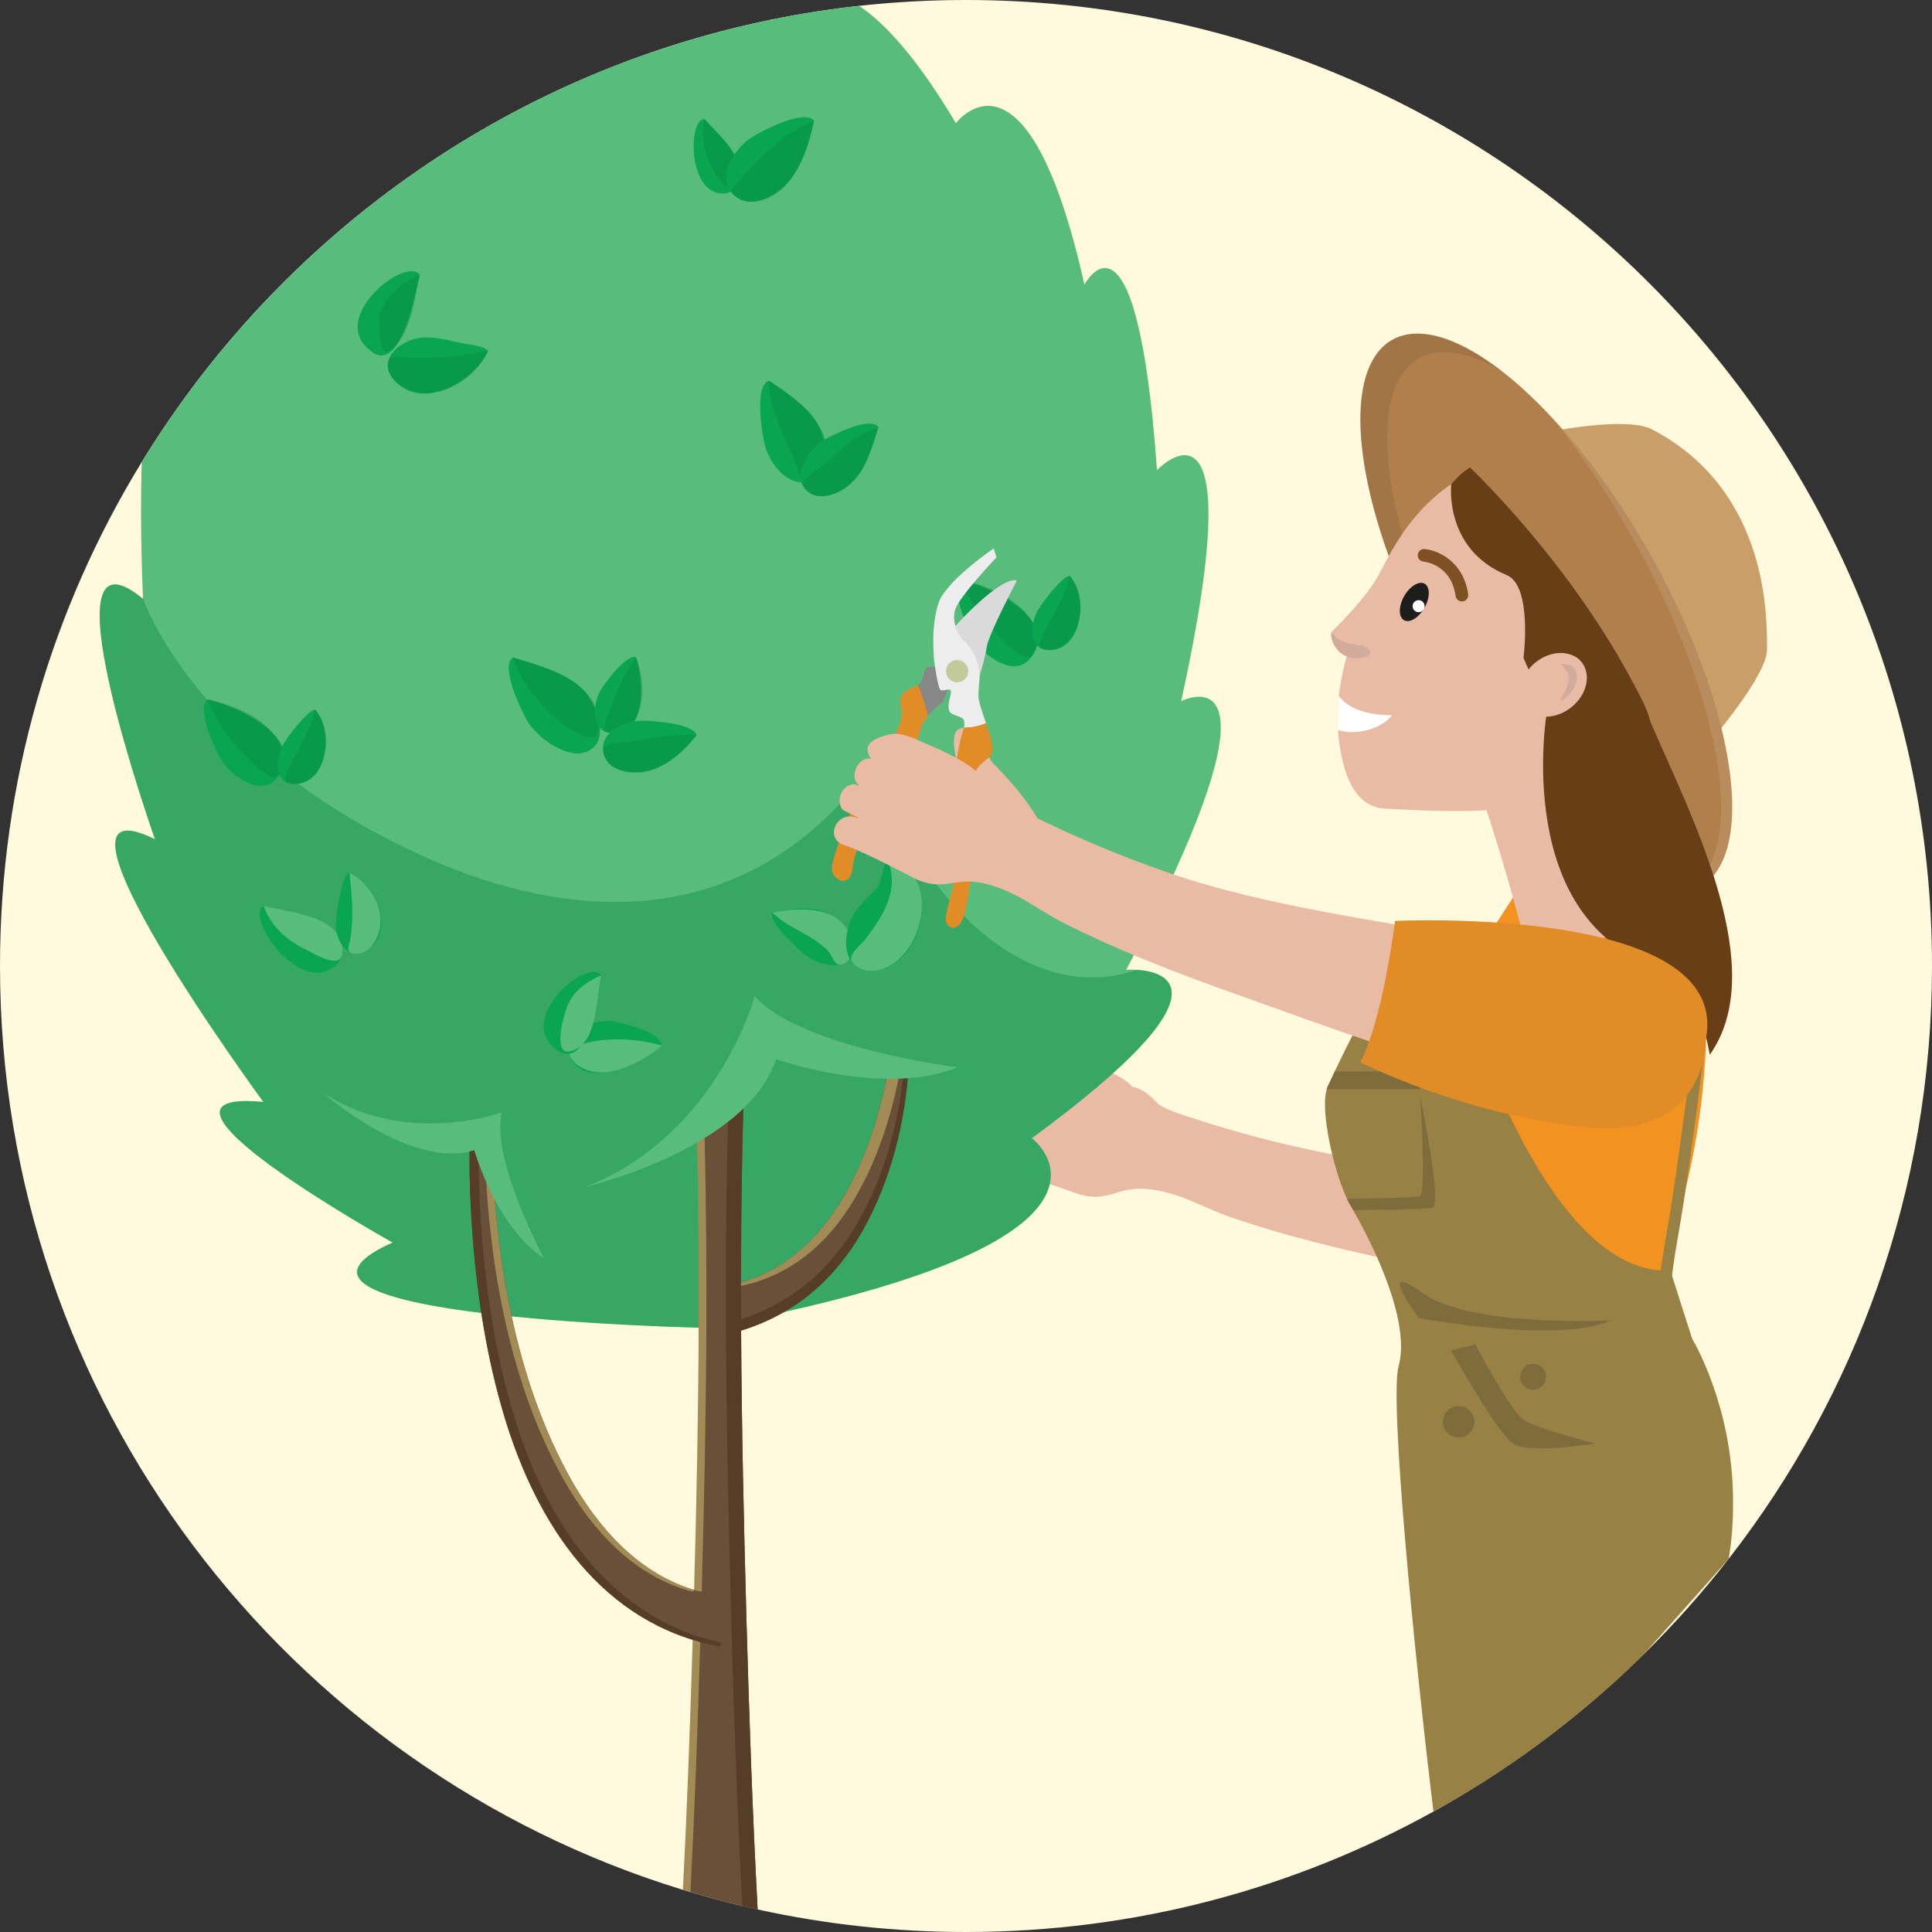<?xml version="1.0" encoding="UTF-8"?>
<svg id="Layer_2" data-name="Layer 2" xmlns="http://www.w3.org/2000/svg" viewBox="0 0 491.81 491.81">
  <rect x="0" y="0" width="491.81" height="491.81" fill="#333333" stroke="none"/>
  <defs>
    <style>
      .cls-1, .cls-2 {
        fill: #fff;
      }

      .cls-3 {
        fill: #e18c26;
      }

      .cls-4 {
        fill: #f29220;
      }

      .cls-5 {
        fill: #683e17;
      }

      .cls-6 {
        fill: #7e5024;
      }

      .cls-7 {
        fill: #0aa551;
      }

      .cls-8 {
        fill: #dbdada;
      }

      .cls-9 {
        fill: #89713c;
      }

      .cls-10 {
        fill: #fffadd;
      }

      .cls-11 {
        fill: #e9baa4;
      }

      .cls-2, .cls-12, .cls-13, .cls-14 {
        isolation: isolate;
      }

      .cls-2, .cls-13 {
        opacity: .1;
      }

      .cls-12 {
        fill: #058744;
        opacity: .4;
      }

      .cls-15 {
        fill: #ededee;
      }

      .cls-16 {
        stroke: #978145;
        stroke-miterlimit: 10;
        stroke-width: 3px;
      }

      .cls-16, .cls-17 {
        fill: none;
      }

      .cls-18 {
        fill: #695038;
      }

      .cls-13, .cls-14, .cls-19 {
        fill: #1d1d1b;
      }

      .cls-20 {
        fill: #c2ca9a;
      }

      .cls-21 {
        fill: #d3ab9c;
      }

      .cls-22 {
        fill: #978145;
      }

      .cls-23 {
        fill: #878787;
      }

      .cls-14 {
        opacity: .2;
      }

      .cls-24 {
        fill: #ca9e68;
      }

      .cls-25 {
        fill: #58bd7c;
      }

      .cls-26 {
        fill: #553d2a;
      }

      .cls-27 {
        fill: #a38b55;
      }

      .cls-28 {
        fill: #b17f4b;
      }
    </style>
  </defs>
  <g id="Layer_1-2" data-name="Layer 1">
    <g>
      <path class="cls-10" d="M491.81,245.9c0,56.91-19.34,109.3-51.79,150.97t-.01,.02c-6.63,8.51-13.78,16.54-21.45,24.09-15.26,15.06-32.48,28.14-51.24,38.81-.8,.46-1.62,.91-2.43,1.36-35.26,19.54-75.82,30.66-118.98,30.66-18.21,0-35.96-1.98-53.04-5.74h-.01c-.65-.14-1.3-.29-1.96-.44-.65-.14-1.29-.29-1.94-.45-4.45-1.05-8.85-2.23-13.2-3.52-.64-.19-1.28-.38-1.92-.58C73.2,450.27,0,356.63,0,245.9c0-47.01,13.19-90.93,36.08-128.28C71.06,60.53,128.68,18.81,196.45,4.98c.08-.02,.16-.04,.24-.05,7.22-1.47,14.56-2.62,22-3.44,8.94-.98,18.02-1.49,27.22-1.49,135.8,0,245.9,110.1,245.9,245.9Z"/>
      <path class="cls-11" d="M346.03,266.65l-.12-.12s.04,.04,.06,.04c.02,.04,.04,.06,.06,.08Z"/>
      <path class="cls-11" d="M346.91,295.15c-3.12-.46-6.22-1-9.3-1.6-11.51-2.3-22.94-5.27-34.07-8.94-3.03-1-6.13-1.87-8.82-3.62-1.53-1.85-4.01-3.95-6.48-4.35-3.19-3.76-11.88-6-16.53-7.32-2.83-.77-5.84-1.94-8.76-.89-2.37,.85-7.53,3.06-3.86,6.79-3.49-.21-5.09,5.56-2.05,7.21-3.62-1.19-5.91,3.95-3.51,6.5,.55,.59,4.36,1.35,4.38,1.76-5.72-1.73-8.17,6.45-2.35,7.32,3.56,.53,14.02,4.2,17.47,5.43,9.07,3.49,10.92-1.82,19.75-.69,8.05,1.02,13.27,4.61,20.91,7.25,13.78,4.7,27.73,8.05,41.94,11.06-4.1-8.17-6.57-16.94-8.73-25.91Z"/>
      <g>
        <path class="cls-25" d="M288.63,243.15c-.63,1.22-1.28,2.45-1.94,3.71,0,0,1.1-.08,2.62,.02h.01c1.03,.06,2.26,.2,3.46,.49,.18,.04,.36,.09,.53,.14,.43,.13,.85,.28,1.26,.45,.14,.05,.27,.11,.4,.18,.15,.07,.3,.14,.45,.22,.88,.48,1.64,1.12,2.15,1.96,.06,.09,.11,.19,.16,.29,.06,.1,.11,.22,.16,.33,.05,.13,.1,.27,.14,.4,.04,.11,.07,.21,.09,.32,.04,.16,.07,.32,.09,.48,.01,.11,.03,.22,.03,.33,.04,.3,.03,.63,0,.97-.01,.09-.02,.19-.03,.28-.01,.1-.03,.2-.04,.29-.03,.2-.07,.4-.12,.61-.02,.1-.04,.2-.07,.3-.02,.08-.04,.16-.07,.24-.2,.68-.49,1.42-.88,2.22-.13,.25-.26,.5-.41,.77-.14,.26-.3,.53-.46,.81-.08,.14-.17,.28-.26,.42-.26,.42-.55,.86-.87,1.32-.21,.3-.43,.61-.67,.92-.59,.79-1.25,1.62-2,2.5-.15,.17-.3,.35-.46,.53-2.09,2.41-4.8,5.14-8.22,8.25-.12,.11-.25,.23-.38,.35h-.01c-.13,.12-.25,.23-.39,.35-3.01,2.68-6.55,5.64-10.69,8.9-.36,.28-.72,.57-1.09,.85-1.11,.87-2.26,1.75-3.45,2.65-.4,.3-.8,.61-1.21,.91-1.22,.92-2.48,1.86-3.79,2.82,0,0,4.82,3.66,4.82,9.38,0,.18-.01,.37-.02,.56,0,.15-.01,.3-.03,.45,0,.13-.03,.26-.05,.39-.02,.15-.04,.29-.06,.44-.03,.16-.06,.32-.1,.48-.06,.27-.13,.54-.22,.82-.04,.14-.09,.28-.14,.42-.03,.11-.07,.22-.12,.33-.06,.17-.13,.34-.21,.52-.08,.2-.17,.41-.29,.62-.06,.14-.14,.29-.22,.44-.09,.18-.19,.36-.3,.54-.06,.12-.14,.24-.22,.36-.05,.09-.11,.18-.17,.27-.09,.15-.2,.31-.31,.47-.13,.19-.27,.37-.41,.56-1.94,2.6-5.05,5.38-9.79,8.28-.28,.18-.57,.35-.86,.52-.16,.1-.32,.19-.5,.29-.32,.19-.64,.37-.97,.55-1.99,1.12-4.24,2.25-6.77,3.39-.34,.16-.69,.31-1.04,.47-.06,.03-.12,.05-.17,.07-.4,.18-.82,.36-1.24,.54-.29,.12-.58,.24-.87,.37-.14,.06-.28,.12-.42,.17-.43,.18-.88,.36-1.32,.54-.49,.2-1,.4-1.52,.6-.84,.32-1.71,.65-2.61,.99-.04,.01-.08,.03-.12,.04-.98,.36-2,.72-3.05,1.09-1.44,.5-2.94,1-4.5,1.51-.34,.11-.69,.22-1.04,.33-3.13,.99-6.5,1.98-10.12,2.98-5.45,1.49-11.46,2.99-18.1,4.46-.01,0-.01,.01-.02,.01h-.01c-1.2,.27-2.42,.53-3.66,.8-1.01,.22-2.04,.43-3.09,.65-1.36,.29-2.76,.57-4.18,.86h-.01c-.63,.13-1.27,.25-1.92,.38-.63,.12-1.27,.25-1.91,.37,0,0-.03,0-.04,0h-.01c-1.62,.32-3.27,.63-4.95,.94-.06,.01-.11,.02-.17,.03,0,0-.35-.01-1.02-.03-.15,0-.33,0-.52,0-.08,0-.16,0-.24-.01-.02,.01-.05,.01-.07,0-.64-.02-1.43-.04-2.36-.07h-.18c-.27-.01-.56-.02-.86-.03-.31,0-.65-.02-.99-.03s-.7-.03-1.06-.04c-.79-.02-1.63-.05-2.53-.09-.33-.01-.67-.03-1.02-.04l-.75-.03c-.64-.03-1.3-.06-1.99-.08-.35-.02-.71-.04-1.07-.05-.37-.02-.75-.03-1.13-.05-.43-.02-.87-.04-1.32-.06-.05-.01-.1-.01-.15-.01-.51-.03-1.03-.05-1.55-.08-.59-.02-1.18-.05-1.79-.09-1.02-.05-2.06-.11-3.12-.17-.93-.05-1.87-.1-2.83-.16-.74-.04-1.49-.09-2.24-.14-1.73-.11-3.49-.22-5.27-.35-.67-.05-1.36-.1-2.04-.15-2.39-.18-4.81-.37-7.24-.59-.35-.03-.69-.06-1.04-.09-1.67-.15-3.35-.31-5.02-.48h-.01c-.64-.06-1.28-.13-1.92-.2-1.12-.12-2.23-.24-3.33-.38-.01,.01-.02,.01-.03,0-.68-.08-1.36-.15-2.02-.24-.13-.01-.25-.03-.38-.05h-.01s-.01,0-.01,0c-1.35-.16-2.68-.33-3.98-.52-.51-.07-1.01-.14-1.51-.21-.32-.05-.64-.09-.96-.14-.46-.07-.92-.14-1.37-.21-.54-.08-1.08-.17-1.6-.26-.71-.12-1.4-.23-2.08-.35-.74-.13-1.47-.26-2.18-.4-.28-.06-.57-.12-.85-.17-.38-.07-.75-.15-1.11-.23-.66-.14-1.31-.28-1.94-.42-.07-.01-.13-.03-.19-.04-.26-.06-.52-.13-.77-.18-.52-.12-1.02-.25-1.5-.37-.39-.11-.76-.21-1.13-.31-.19-.05-.38-.1-.56-.16-.54-.15-1.07-.31-1.57-.47-.19-.06-.37-.12-.54-.18-.49-.16-.97-.33-1.42-.5-.77-.29-1.49-.59-2.13-.9-.26-.13-.51-.25-.74-.38-.12-.06-.24-.12-.35-.19-.11-.06-.22-.12-.33-.19-.54-.32-1.01-.66-1.39-1-.07-.06-.15-.13-.22-.2-.09-.09-.17-.16-.24-.24-.08-.08-.15-.16-.21-.25-.07-.08-.14-.17-.2-.26-.18-.25-.31-.51-.4-.76-.03-.06-.05-.13-.06-.19-.05-.15-.08-.29-.09-.44-.01-.1-.02-.19-.02-.29,0-2.17,2.7-4.66,9.04-7.52,0,0-70.61-39.37-32.89-35.78,0,0-61.28-83.55-27.6-66.87-5.3-15.35-26.97-80.96-3.03-61.19,0,0-.88-17.62-.33-34.83C71.06,60.53,128.68,18.81,196.45,4.98c.01,.12,.01,.23,.02,.35,0,0,.07-.15,.22-.4,7.22-1.47,14.56-2.62,22-3.44,6.61,4.4,14.79,13.33,24.65,29.86,0,0,18.07-24.22,32.71,41.11,0,0,13.33-25.13,18.47,47.23,0,0,24.81-26.22,6.17,58.78,0,0,23.91-12.15-1.94,44.13-2.77,6.03-6.11,12.85-10.12,20.55Z"/>
        <path class="cls-12" d="M262.67,289.73s34.9,26.49-83.03,48.29c0,0-122.42-2.46-79.71-21.73,0,0-70.61-39.36-32.89-35.78,0,0-61.28-83.55-27.6-66.87-5.3-15.35-26.97-80.96-3.03-61.19,0,0,13.68,39.71,72.03,65.82,26.33,11.79,80.19,27.18,116.74-28.18-2.48,20.93,29.25,69.02,64.19,56.77,7.45,.48,24.78,5.09-26.7,42.87Z"/>
        <g>
          <path class="cls-27" d="M190.9,485.63c-.65-.14-1.29-.29-1.94-.45-4.45-1.05-8.85-2.23-13.2-3.52-.64-.19-1.28-.38-1.92-.58,1.09-21.21,1.85-42.44,2.49-63.65v-.02c.02-.43,.03-.86,.04-1.29,0-.09,0-.18,0-.27,.11-3.7,.22-7.4,.32-11.11,.62-22.23,1.07-44.5,1.16-66.77,.06-15.72-.05-31.43-.41-47.13-.05-2.02-.1-4.05-.15-6.08,.71-.1,1.35-.27,1.93-.51h.01c.13-.06,.26-.11,.38-.18,.38-.18,.73-.39,1.05-.64,.1-.07,.2-.14,.29-.23,.02-.01,.03-.02,.05-.03,.28-.25,.53-.51,.76-.79,.04-.04,.07-.08,.11-.13,.13-.16,.24-.33,.35-.51,.02-.02,.04-.05,.05-.08,.12-.18,.22-.37,.31-.56,.02-.03,.04-.07,.06-.11,.09-.18,.17-.38,.23-.57,.04-.07,.06-.14,.08-.21,.07-.2,.14-.42,.19-.63,.93-.47,1.68-1.11,2.26-1.88,.15-.07,.3-.14,.44-.22,.18-.08,.35-.19,.51-.3,.05-.04,.11-.08,.16-.11,.05-.04,.11-.08,.16-.12,.06-.04,.11-.08,.17-.13,.01-.01,.03-.03,.05-.04,.09-.07,.18-.15,.27-.24,.04-.04,.07-.07,.11-.11,.07-.06,.14-.13,.21-.2-.08,2.58-.16,5.16-.22,7.74-.39,14.33-.56,28.67-.57,43.01,0,3.15,.01,6.31,.02,9.47v.22c0,.86,.01,1.73,.01,2.6h0c.13,24.51,.68,49.02,1.36,73.49,.67,24.27,1.52,48.58,2.81,72.87Z"/>
          <path class="cls-18" d="M192.87,486.07h-.01c-.65-.14-1.3-.29-1.96-.44-.65-.14-1.29-.29-1.94-.45-4.45-1.05-8.85-2.23-13.2-3.52,1.09-21.22,1.86-42.47,2.5-63.68h0c.01-.41,.02-.81,.03-1.21,.01-.3,.02-.6,.03-.9,.11-3.57,.21-7.14,.31-10.71,.62-22.38,1.09-44.78,1.18-67.17,.07-16.11-.06-32.21-.44-48.3-.04-1.81-.09-3.63-.14-5.44h.01c.13-.06,.26-.12,.38-.18,.38-.18,.73-.39,1.05-.64,.1-.07,.2-.15,.29-.23,.02-.01,.03-.02,.05-.03,.28-.25,.53-.51,.76-.79,.04-.04,.07-.08,.11-.13,.13-.16,.25-.33,.35-.51,.02-.02,.04-.05,.05-.08,.12-.18,.23-.37,.31-.56,.02-.03,.04-.07,.06-.11,.09-.18,.17-.37,.23-.57,.04-.07,.06-.14,.08-.21,.08-.21,.14-.42,.19-.63,.93-.47,1.68-1.11,2.26-1.88,.15-.07,.3-.14,.44-.22,.18-.08,.35-.19,.51-.3,.05-.04,.11-.08,.16-.11,.05-.04,.11-.08,.16-.12,.06-.04,.11-.08,.17-.13,.11-.09,.22-.19,.32-.28,.04-.04,.07-.07,.11-.11,.46-.46,.84-.97,1.14-1.53,.08-.14,.16-.29,.22-.45,.07-.15,.14-.31,.2-.46,.12-.3,.21-.62,.29-.95v-.02c.27-1.11,.31-2.3,.14-3.49h.37c-.16,4.21-.29,8.43-.41,12.65-.15,5.31-.27,10.63-.36,15.95-.01,.24-.02,.47-.01,.71-.15,9.21-.22,18.42-.23,27.63v.87c0,2.84,.01,5.68,.02,8.52v.43c0,.81,.01,1.61,.01,2.42,.14,24.7,.69,49.39,1.38,74.05,.67,24.42,1.52,48.88,2.83,73.31Z"/>
          <path class="cls-18" d="M231.36,270.46c-.73,14.58-4.49,29.93-11.71,42.69-7.78,13.76-19.13,22.8-34.48,26.52-.64-4.01-1.27-8.01-1.92-12.02,14.1-2.14,24.37-10.82,31.44-22.93,4.33-7.41,7.37-15.55,9.52-23.84,.9-3.49,1.67-7.04,2.19-10.61,.1-.51,4.24,.14,4.96,.19Z"/>
          <path class="cls-18" d="M125.26,290.49c.63,28.89,5.81,60.6,20.06,86.04,7.11,12.69,17.57,24.3,32,28.4,1.1,.31,7.23,.75,7.76,1.52,.3,.44-.37,2.78-.44,3.29-.42,3.14-.84,6.27-1.26,9.41-30.11-5.52-46.76-31.09-55.03-58.72-4.4-14.68-6.79-29.97-8-45.24-.55-6.98-.86-13.99-.82-21,0-1.63-.79-3.77,1.1-3.75,1.53,.03,3.08,.04,4.63,.07Z"/>
          <path class="cls-26" d="M192.86,486.07c-.65-.14-1.3-.29-1.96-.44-.65-.14-1.29-.29-1.94-.45-1.28-24.14-2.13-48.3-2.8-72.42-.7-25.12-1.25-50.28-1.35-75.43v-.05c0-.08,0-.16,0-.24,0-.02,0-.04,0-.06-.02-3.2-.03-6.39-.02-9.59,.01-13.94,.16-27.87,.52-41.8,.06-2.64,.14-5.29,.22-7.93,.11-.05,.22-.11,.33-.18,.18-.08,.35-.19,.51-.3,.05-.03,.11-.07,.16-.11,.05-.04,.11-.08,.16-.12,.06-.04,.11-.08,.17-.13,.01-.01,.03-.03,.05-.04,.09-.08,.18-.16,.27-.24,.04-.04,.07-.07,.11-.11,.46-.46,.84-.97,1.14-1.53,.08-.14,.16-.29,.22-.45,.07-.15,.14-.31,.2-.46,.11-.31,.21-.63,.29-.95v-.02c.26-1.11,.3-2.3,.13-3.49h.37c-.16,4.22-.29,8.44-.41,12.66-.15,5.31-.27,10.62-.35,15.94-.01,.24-.02,.47-.01,.71-.16,9.21-.23,18.42-.24,27.64,0,3.12,0,6.25,.02,9.38v.43c0,.81,.01,1.61,.01,2.42,.13,24.69,.69,49.39,1.37,74.05,.68,24.42,1.53,48.88,2.84,73.31Z"/>
          <path class="cls-26" d="M130.67,359.87c-4.4-14.69-6.79-29.97-8-45.24-.55-6.98-.86-13.99-.84-21,0-1.11-.36-2.44-.01-3.18-.4,0-.81-.01-1.2-.01-1.89-.01-1.08,2.12-1.1,3.75-.03,7.01,.29,14.02,.82,21,1.2,15.27,3.6,30.55,8,45.24,8.28,27.63,24.92,53.21,55.03,58.72,.04-.33,.1-.67,.14-1-28.73-6.34-44.76-31.34-52.84-58.29Z"/>
          <path class="cls-27" d="M176.56,404.7c-14.03-4.29-24.26-15.68-31.26-28.16-14.25-25.45-19.43-57.16-20.06-86.04-1.55-.03-3.09-.03-4.64-.05-.08,0-.15,0-.22,.03,1,.01,1.99,.01,2.98,.03,.63,28.89,5.81,60.6,20.06,86.04,7.11,12.71,17.58,24.3,32,28.4,.22,.05,.62,.12,1.14,.21v-.44h0Z"/>
          <path class="cls-26" d="M231.36,270.46c-.73,14.58-4.49,29.93-11.69,42.69-7.78,13.76-19.14,22.78-34.48,26.52-.15-.89-.29-1.79-.42-2.68,15.06-3.82,26.23-12.79,33.91-26.38,6.82-12.06,10.56-26.44,11.56-40.28,.52,.07,.93,.12,1.12,.14Z"/>
          <path class="cls-27" d="M226.43,270.27c-.52,3.57-1.29,7.12-2.19,10.61-2.16,8.28-5.19,16.43-9.52,23.84-6.15,10.53-14.72,18.46-26.1,21.76v.86c12.91-2.7,22.43-11.06,29.11-22.51,4.33-7.41,7.37-15.54,9.53-23.84,.9-3.49,1.67-7.02,2.19-10.61,.01-.07,.08-.11,.23-.14-1.45-.15-3.22-.3-3.26,.03Z"/>
        </g>
        <path class="cls-25" d="M149.17,302.08s40.84-9.53,48.39-32.45c0,0,27.53,9.69,46.26,2.07,0,0-40.09-4.97-51.69-18.1,0,0-9.53,35.39-42.97,48.48Z"/>
        <path class="cls-25" d="M82.28,278.22s22.17,19.61,38.45,14.58c0,0,5.67,19.8,17.72,27.47,0,0-13.53-25.1-10.71-37.13,0,0-24.25,8.98-45.46-4.92Z"/>
        <g>
          <path class="cls-7" d="M67.12,230.54c4.08,1.33,8.45,1.64,12.47,3.04,4.26,1.48,10.91,7.46,6,12.05-8.89,8.28-23.51-12.02-18.47-15.09Z"/>
          <path class="cls-17" d="M67.1,230.56c6.23,1.85,19.13,2.14,20.09,10.73,.7,6.37-6.61,1.79-9.54,.33-4.83-2.41-8.75-5.86-10.54-11.06Z"/>
          <path class="cls-25" d="M67.1,230.56c6.23,1.85,19.13,2.14,20.09,10.73,.7,6.37-6.61,1.79-9.54,.33-4.83-2.41-8.75-5.86-10.54-11.06Z"/>
        </g>
        <g>
          <path class="cls-7" d="M88.99,222.09c6.01,3.44,12.19,14.72,4.37,19.88-4.55,3.01-7.85-2.44-7.9-6.41-.03-2.15,1.37-12.57,3.53-13.47Z"/>
          <path class="cls-17" d="M88.96,222.1c6.2,3.38,10.68,12.02,5.89,18.43-1.04,1.4-2.71,2.46-4.53,2.26-2.68-.3-1.4-2.03-1.1-4.03,.88-5.67,.34-11.04-.26-16.66Z"/>
          <path class="cls-25" d="M88.96,222.1c6.2,3.38,10.68,12.02,5.89,18.43-1.04,1.4-2.71,2.46-4.53,2.26-2.68-.3-1.4-2.03-1.1-4.03,.88-5.67,.34-11.04-.26-16.66Z"/>
        </g>
        <g>
          <path class="cls-7" d="M168.53,266.2c-4.98,3.9-20.95,12.4-23.86,1.49-1.55-5.81,6.61-8.02,10.69-7.74,2.41,.18,13.09,2.79,13.17,6.24Z"/>
          <path class="cls-17" d="M168.53,266.18c-5.15,4.22-14.2,9.31-20.83,5.39-1.51-.89-2.92-2.53-3.14-4.33,2.34-1.22,4.94-1.92,7.53-2.3,5.45-.81,11.16-.29,16.43,1.23Z"/>
          <path class="cls-25" d="M168.53,266.18c-5.15,4.22-14.2,9.31-20.83,5.39-1.51-.89-2.92-2.53-3.14-4.33,2.34-1.22,4.94-1.92,7.53-2.3,5.45-.81,11.16-.29,16.43,1.23Z"/>
        </g>
        <g>
          <path class="cls-7" d="M153.08,248.34c-1.12,3.97-3.03,26.01-12.09,18.32-9.24-7.83,8.82-23.19,12.09-18.32Z"/>
          <path class="cls-17" d="M153.07,248.31c-1.41,5.55-.75,17.7-7.95,19.32-4.3,.97-1.83-8.46-.99-10.68,1.22-4.15,5.08-7.15,8.94-8.64Z"/>
          <path class="cls-25" d="M153.07,248.31c-1.41,5.55-.75,17.7-7.95,19.32-4.3,.97-1.83-8.46-.99-10.68,1.22-4.15,5.08-7.15,8.94-8.64Z"/>
        </g>
        <g>
          <path class="cls-7" d="M196.69,232.3c4.2-.79,8.64-1.71,12.82-.29,4.04,1.38,9.67,6.98,6.96,11.73-2.05,3.57-8.54,1.62-11.15-.4-1.49-1.16-10.13-8.79-8.63-11.05Z"/>
          <path class="cls-17" d="M196.68,232.33c7.39-1.57,18.58-1.82,20.28,7.93,.41,1.97-.37,4.34-2.33,5.15-2.29,.93-2.52-1.97-3.92-3.42-3.98-4.16-9.97-5.63-14.03-9.65Z"/>
          <path class="cls-25" d="M196.68,232.33c7.39-1.57,18.58-1.82,20.28,7.93,.41,1.97-.37,4.34-2.33,5.15-2.29,.93-2.52-1.97-3.92-3.42-3.98-4.16-9.97-5.63-14.03-9.65Z"/>
        </g>
        <g>
          <path class="cls-7" d="M225.96,218.88c14.1,3.2,9.69,27-3.51,28.27-8.27,.73-8.2-9.21-5.2-14.29,1.56-2.64,3.82-4.44,5.85-6.68,1.55-1.74,1.47-6.16,2.86-7.3Z"/>
          <path class="cls-17" d="M225.94,218.91c13.73,2.62,9.71,24.07-1.31,27.78-2.46,.84-5.29,.66-7.27-1.19-2.25-2.11,1.51-4.57,2.98-6.49,4.52-5.87,8.74-12.58,5.6-20.1Z"/>
          <path class="cls-25" d="M225.94,218.91c13.73,2.62,9.71,24.07-1.31,27.78-2.46,.84-5.29,.66-7.27-1.19-2.25-2.11,1.51-4.57,2.98-6.49,4.52-5.87,8.74-12.58,5.6-20.1Z"/>
        </g>
        <g>
          <path class="cls-7" d="M106.89,70c-.89,3.18-4.74,26.29-12.77,19.11-10.62-8.35,9.27-24.08,12.77-19.11Z"/>
          <path class="cls-17" d="M106.87,69.97c-1.64,6.53-1.83,15.18-7.94,19.48-2.55,1.81-2.72-8.24-2.29-9.46,1.6-4.55,5.71-8.38,10.23-10.02Z"/>
          <path class="cls-12" d="M106.87,69.97c-1.64,6.53-1.83,15.18-7.94,19.48-2.55,1.81-2.72-8.24-2.29-9.46,1.6-4.55,5.71-8.38,10.23-10.02Z"/>
        </g>
        <g>
          <path class="cls-7" d="M124.27,89.36c-3.75,7.79-16.81,15.62-24.04,7.27-4.56-5.29,2.11-10.3,7.19-10.69,3.04-.23,6.08,.49,9.01,1.19,1.49,.37,7.13,.88,7.85,2.23Z"/>
          <path class="cls-17" d="M124.26,89.33c-3.48,7.95-14.32,13.88-22.4,8.71-1.83-1.18-3.26-3.16-3.11-5.42,.21-3,3.67-1.55,5.94-1.51,6.59,.12,13.1-.45,19.57-1.78Z"/>
          <path class="cls-12" d="M124.26,89.33c-3.48,7.95-14.32,13.88-22.4,8.71-1.83-1.18-3.26-3.16-3.11-5.42,.21-3,3.67-1.55,5.94-1.51,6.59,.12,13.1-.45,19.57-1.78Z"/>
        </g>
        <g>
          <path class="cls-7" d="M130.57,167.36c5.9,1.82,12.97,3.55,17.58,7.91,3.01,2.86,6.86,11.46,2.88,15.03-4.93,4.42-13.49-1.97-16.29-5.96-1.52-2.18-7.72-14.79-4.16-16.99Z"/>
          <path class="cls-17" d="M130.56,167.39c4.56,1.26,9.26,2.79,13.46,5.04,2.57,1.37,4.92,3.19,6.6,5.6,1.41,2.01,.92,3.77,1.47,5.98,1.93,8.04-8.52,.84-11.12-1.55-4.48-4.07-8.45-9.31-10.41-15.07Z"/>
          <path class="cls-12" d="M130.56,167.39c4.56,1.26,9.26,2.79,13.46,5.04,2.57,1.37,4.92,3.19,6.6,5.6,1.41,2.01,.92,3.77,1.47,5.98,1.93,8.04-8.52,.84-11.12-1.55-4.48-4.07-8.45-9.31-10.41-15.07Z"/>
        </g>
        <g>
          <path class="cls-7" d="M161.89,167.29c1.83,5,3.12,20.92-6.65,19.29-5.13-.86-4.23-7.56-2.37-10.82,1.12-1.93,6.5-9.24,9.02-8.48Z"/>
          <path class="cls-17" d="M161.87,167.29c2.23,5.6,2.94,14.38-2.77,18.32-1.51,1.04-3.46,1.41-5.16,.56-.84-.42,.66-3.72,.93-4.48,1.77-4.97,3.96-10.09,7-14.4Z"/>
          <path class="cls-12" d="M161.87,167.29c2.23,5.6,2.94,14.38-2.77,18.32-1.51,1.04-3.46,1.41-5.16,.56-.84-.42,.66-3.72,.93-4.48,1.77-4.97,3.96-10.09,7-14.4Z"/>
        </g>
        <g>
          <path class="cls-7" d="M177.33,187.12c-2.83,3.67-6.53,7.09-10.94,8.72-4.07,1.33-11.5,1.3-12.75-4.05-1.26-5.42,5.37-8.23,9.65-8.32,2.52-.05,13.23,.66,14.03,3.66Z"/>
          <path class="cls-17" d="M177.32,187.09c-4.31,5.87-12.93,12.36-20.55,8.43-1.51-.78-2.74-2.05-3.14-3.74-.64-2.77,2.94-2.42,5-2.74,6.15-1.01,12.46-2.25,18.69-1.96Z"/>
          <path class="cls-12" d="M177.32,187.09c-4.31,5.87-12.93,12.36-20.55,8.43-1.51-.78-2.74-2.05-3.14-3.74-.64-2.77,2.94-2.42,5-2.74,6.15-1.01,12.46-2.25,18.69-1.96Z"/>
        </g>
        <g>
          <path class="cls-7" d="M195.76,96.9c4.11,2.85,8.79,5.76,11.71,9.93,2.78,3.96,5.05,13.66-1.42,15.65-5.49,1.68-9.9-4.29-11.24-8.76-.7-2.31-3-15.7,.96-16.81Z"/>
          <path class="cls-17" d="M195.73,96.9c6.76,4.4,18.42,12.79,13.66,22.5-.97,2.01-2.93,3.49-5.24,3.31-.82-2.71-1.92-5.33-3.04-7.91-2.48-5.76-5.19-11.5-5.38-17.9Z"/>
          <path class="cls-12" d="M195.73,96.9c6.76,4.4,18.42,12.79,13.66,22.5-.97,2.01-2.93,3.49-5.24,3.31-.82-2.71-1.92-5.33-3.04-7.91-2.48-5.76-5.19-11.5-5.38-17.9Z"/>
        </g>
        <g>
          <path class="cls-7" d="M223.62,108.73c-1.49,4.52-2.74,9.76-6.04,13.35-2.6,2.86-8.34,6.05-11.97,3.03-4.59-3.79,.19-10.53,3.72-12.88,1.64-1.08,12.38-6.56,14.28-3.49Z"/>
          <path class="cls-17" d="M223.61,108.72c-2.14,7.13-5.33,17.25-14.38,17.57-2.16-.01-4.22-1.03-4.97-3.15-.3-.84,4.44-4.04,5.27-4.79,4.3-3.77,8.54-7.8,14.08-9.63Z"/>
          <path class="cls-12" d="M223.61,108.72c-2.14,7.13-5.33,17.25-14.38,17.57-2.16-.01-4.22-1.03-4.97-3.15-.3-.84,4.44-4.04,5.27-4.79,4.3-3.77,8.54-7.8,14.08-9.63Z"/>
        </g>
        <g>
          <path class="cls-7" d="M244.46,147.6c7.02,1.42,25.78,9.83,17.9,19.88-4,5.11-11.32-.21-13.94-3.93-1.6-2.31-6.76-13.43-3.96-15.95Z"/>
          <path class="cls-17" d="M244.45,147.62c7.48,1.27,20,6.65,19.35,16.02-.51,7.27-5.93,1.97-8.91-.89-4.42-4.24-7.89-9.57-10.43-15.13Z"/>
          <path class="cls-12" d="M244.45,147.62c7.48,1.27,20,6.65,19.35,16.02-.51,7.27-5.93,1.97-8.91-.89-4.42-4.24-7.89-9.57-10.43-15.13Z"/>
        </g>
        <g>
          <path class="cls-7" d="M52.72,178.03c7.02,1.42,25.78,9.83,17.9,19.88-4,5.11-11.32-.21-13.94-3.93-1.62-2.31-6.78-13.42-3.96-15.95Z"/>
          <path class="cls-17" d="M52.69,178.05c7.48,1.27,20,6.65,19.35,16.02-.51,7.27-5.94,1.97-8.91-.89-4.42-4.24-7.89-9.58-10.43-15.13Z"/>
          <path class="cls-12" d="M52.69,178.05c7.48,1.27,20,6.65,19.35,16.02-.51,7.27-5.94,1.97-8.91-.89-4.42-4.24-7.89-9.58-10.43-15.13Z"/>
        </g>
        <g>
          <path class="cls-7" d="M272.28,146.56c4.5,5,3.61,18.39-4.79,18.92-5.81,.37-5.34-6.5-3.38-9.98,1.03-1.82,6.09-8.68,8.17-8.94Z"/>
          <path class="cls-17" d="M272.27,146.56c4.53,4.76,3.57,14.91-2.37,18.2-1.56,.86-3.46,1.01-5.05,.15-.89-.49,1.3-4.45,1.66-5.2,2.07-4.29,4.82-8.42,5.76-13.14Z"/>
          <path class="cls-12" d="M272.27,146.56c4.53,4.76,3.57,14.91-2.37,18.2-1.56,.86-3.46,1.01-5.05,.15-.89-.49,1.3-4.45,1.66-5.2,2.07-4.29,4.82-8.42,5.76-13.14Z"/>
        </g>
        <g>
          <path class="cls-7" d="M80.21,180.64c4.5,5,3.61,18.39-4.79,18.92-5.81,.37-5.34-6.5-3.38-9.98,1.01-1.81,6.08-8.67,8.17-8.94Z"/>
          <path class="cls-17" d="M80.19,180.66c4.53,4.76,3.57,14.91-2.37,18.2-1.55,.86-3.46,1.01-5.07,.15-.89-.49,1.3-4.45,1.66-5.2,2.08-4.29,4.83-8.43,5.78-13.14Z"/>
          <path class="cls-12" d="M80.19,180.66c4.53,4.76,3.57,14.91-2.37,18.2-1.55,.86-3.46,1.01-5.07,.15-.89-.49,1.3-4.45,1.66-5.2,2.08-4.29,4.83-8.43,5.78-13.14Z"/>
        </g>
        <g>
          <path class="cls-7" d="M179.4,30.31c2.46,3.04,5.96,5.67,7.65,9.26,1.23,2.68,1.67,9.37-2.64,9.69-9.5,.58-9.3-19.28-5.01-18.95Z"/>
          <path class="cls-17" d="M179.37,30.32c3.93,4.59,9.84,8.86,8.19,15.6-1.29,4.85-5.24-1.11-6.39-3.35-1.85-3.61-2.89-8.26-1.79-12.24Z"/>
          <path class="cls-12" d="M179.37,30.32c3.93,4.59,9.84,8.86,8.19,15.6-1.29,4.85-5.24-1.11-6.39-3.35-1.85-3.61-2.89-8.26-1.79-12.24Z"/>
        </g>
        <g>
          <path class="cls-7" d="M207.22,30.74c-1.18,5.38-2.94,11.46-6.64,15.69-3.22,3.67-10.2,7.45-14.23,2.7-3.82-4.52,.49-10.82,4.24-13.64,2.23-1.7,14.1-7.97,16.62-4.75Z"/>
          <path class="cls-17" d="M207.19,30.72c-1.41,7.85-5.87,20.15-15.55,20.61-2.14,.1-4.44-.78-5.63-2.64,1.82-2.55,3.94-4.9,6.15-7.12,4.35-4.4,9.32-8.37,15.03-10.84Z"/>
          <path class="cls-12" d="M207.19,30.72c-1.41,7.85-5.87,20.15-15.55,20.61-2.14,.1-4.44-.78-5.63-2.64,1.82-2.55,3.94-4.9,6.15-7.12,4.35-4.4,9.32-8.37,15.03-10.84Z"/>
        </g>
      </g>
      <g>
        <path class="cls-9" d="M418.56,420.98c-15.26,15.06-32.48,28.14-51.24,38.81-1.6-9.43-3.28-19.67-4.88-29.96,10.04-1.34,20.28-1.7,30.35-2.69,9.02-.89,17.29-3.71,25.77-6.16Z"/>
        <path class="cls-4" d="M386.61,226.19s-40.34,62.55-42.65,67.25,7.25,25.22,11.33,28.39c4.1,3.17,6.13,43.3,2.55,52.17-3.58,8.87,79.47,13.14,79.47,13.14,0,0-15.28-61.18-11.65-72.34,12.57-38.67,11.56-87.18-3.29-93.59-14.87-6.41-35.74,4.99-35.74,4.99h0Z"/>
        <path class="cls-22" d="M440.01,396.89s.01-.01,.01-.02c.77-4.07,1.19-9.06,1.14-15.4-.18-23.92-10.4-40.66-10.4-40.66l-5.54-17.34h0s-.01-.02-.01-.02v-.04c-.31,.02-.62,.03-.92,.02-17.31,.21-31.29-21.15-40.17-39.77-5.61-11.75-9.18-22.42-10.3-25.9h0c-.24-.77-.37-1.19-.37-1.19l-4.93-2.22h-.01l-13.48-6.08c-.76,.32-1.63,1.08-2.57,2.17-2.51,2.89-5.51,8.08-8.17,13.16-1.72,3.31-3.31,6.57-4.52,9.13-.77,1.62-1.39,2.95-1.8,3.84-.09,.2-.18,.41-.23,.66-1.03,3.31-.2,10.12,1.39,16.61,1.03,4.28,2.4,8.42,3.77,11.33,.3,.66,.62,1.27,.93,1.79,.19,.32,.39,.69,.62,1.08,1.54,2.7,3.85,6.98,6.05,11.91,4,9.01,7.64,20.17,5.53,27.77-2.35,8.55,3.84,71.81,8.86,113.43,.81-.45,1.63-.9,2.43-1.36,18.76-10.67,35.98-23.75,51.24-38.81l21.45-24.09Z"/>
        <path class="cls-16" d="M434.6,248.27s-4.84,43.31-8.98,66.54c-4.11,23.21,0,16.92,0,16.92"/>
        <path class="cls-14" d="M410.03,336.11s-35.62,1.92-47.96-7c-12.34-8.92-.87,6.41-.87,6.41,0,0,35.69,6.73,48.83,.59Z"/>
        <path class="cls-14" d="M369.35,343.75s11.63,20.89,15.82,23.7c4.19,2.81,20.94,0,20.94,0,0,0-15.12-3.78-18.38-6.07-3.26-2.3-12.2-19.16-12.2-19.16l-6.18,1.53Z"/>
        <circle class="cls-14" cx="371.31" cy="361.93" r="4.01"/>
        <circle class="cls-14" cx="390.28" cy="350.47" r="3.31"/>
        <path class="cls-14" d="M361.51,272.73v4.51h-23.78c.05-.25,.14-.46,.23-.66,.41-.89,1.03-2.23,1.8-3.85h21.75Z"/>
        <path class="cls-14" d="M364.74,307.37c-1.03,.37-8.8,.62-17.6,.66-.89,.02-1.78,.02-2.69,.02-.23-.39-.43-.77-.62-1.09-.3-.52-.62-1.12-.93-1.78,1.03-.02,2.07-.02,3.08-.04,7.94-.11,14.87-.37,15.53-.71,1.6-.85,0-25.56,0-25.56,0,0,5.65,27.61,3.22,28.5Z"/>
        <g>
          <path class="cls-11" d="M252.82,194.31s13.89,13.59,13.59,21c0,0,2.94,2.69-4.4,4.29-9.21,2.01-17.06-12.77-16.15-14.85,.91-2.1-6.04-17.88-1.44-19.29,9.12-2.81,4.95,5.29,8.41,8.85Z"/>
          <g>
            <path class="cls-8" d="M258.86,147.77s-7.28,13.86-7.68,16.92c-.23,1.82-1.19,5.52-2.17,8.39-.05-.39-.14-.78-.23-1.18-.61-2.33-2.72-5.52-4.54-6.68-1.03-.66-2.24-1.94-3.03-3.54,2.4-3.12,13.68-15.05,17.65-13.91Z"/>
            <path class="cls-23" d="M236.02,169.84c-.96,.32-.98,3.56-1.94,4.27-.12,.09-.27,.18-.45,.27,1.07,2.56,1.96,5.2,2.56,7.93,1.42-1.73,3.13-3.22,3.53-3.37,.69-.25,2.15-4.88,1.94-6.91-.2-2.03-4.68-2.51-5.65-2.19Z"/>
            <path class="cls-15" d="M238.82,153.79c-1.76,5.79-1.14,11.72-1.14,13.07,.02,1.35,1.03,7.82,1.64,8.66,.59,.84,3.08-1,2.74,.91-.36,1.89-.85,2.94-.46,4.43s3.72,1.23,3.86,2.83c.05,.61,.04,1.03-.07,1.5,1.89,.04,3.81-.32,5.61-1.09-.91-2.67-1.85-5.34-1.91-6.61-.11-2.03,.3-3.69,.28-5.56,0-.39-.02-.78-.07-1.19-.27-2.39-1.91-5.84-3.54-7.25-.94-.8-1.96-2.24-2.49-3.94-.41-1.3-.55-2.74-.18-4.19,.89-3.31,10.56-13.46,10.56-13.46l-.68-2.3s-12.4,8.39-14.16,14.18Z"/>
            <path class="cls-3" d="M244.34,189.02c-.82,3.35-1.69,10.28-1.76,13-.07,2.72,1.5,15.98,.87,19.73-.62,3.76-2.8,10.44-2.69,12.45,.09,2.01,3.56,4.19,5.08-2.71,1.53-6.89,2.24-17.67,2.12-22.01-.14-4.35-.84-11.13,.71-13.7,1.57-2.58,4.2-2.56,4.04-5.38-.09-1.35-.89-3.81-1.73-6.29-1.8,.77-3.72,1.1-5.61,1.09-.16,.78-.52,1.71-1.03,3.81Z"/>
            <path class="cls-3" d="M229.7,176.8c-1,1.44-.07,3.03-.16,5-.07,1.98-1.03,4.13-2.01,5.57-.98,1.44-1.76,4.36-1.76,4.36,0,0-4.29,7.36-6.73,10.58s-6.82,14.87-7.28,18.29c-.46,3.4,4.83,6.02,5.31,.12,.48-5.9,8.82-21.16,10.6-22.49,1.78-1.35,6.2-9.72,6.54-12.27,.14-1.07,1.02-2.42,2.03-3.65-.61-2.72-1.5-5.36-2.56-7.93-1.14,.57-3.08,1.16-3.95,2.4Z"/>
            <circle class="cls-20" cx="243.65" cy="170.85" r="2.83"/>
          </g>
          <path class="cls-11" d="M231.71,223.02c-3.24-1.69-13.09-6.75-16.56-7.78-5.65-1.67-2.08-9.42,3.33-6.93,.04-.41-3.63-1.71-4.1-2.35-2.03-2.83,.94-7.62,4.36-5.95-2.78-2.05-.39-7.55,3.03-6.86-3.13-4.19,2.3-5.66,4.76-6.2,3.03-.64,5.86,.93,8.55,2.07,4.43,1.94,12.72,5.34,15.37,9.51,2.39,.73,4.56,3.15,5.82,5.18,2.44,2.1,5.38,3.38,8.25,4.79,10.53,5.16,21.44,9.67,32.52,13.52,25.9,8.99,54.14,12.16,80.96,17.42-1.92,10.03-4.45,19.93-7.43,29.71,.18,2.56-.64,3.29-2.48,2.21-2.1-.59-4.19-1.23-6.27-1.89-3.37-1.07-6.71-2.17-10.04-3.29-13.45-4.54-26.79-9.39-40.14-14.18-13.86-4.97-27.37-10.26-40.55-16.88-7.2-3.65-11.88-7.94-19.72-10.04-8.62-2.37-11.17,2.64-19.66-2.05Z"/>
        </g>
        <path class="cls-24" d="M394.73,109.85s19.39-3.92,25.86-.53c30.38,15.94,29.14,49.37,29.23,55.98,.09,6.61-14.52,23.53-14.52,23.53l-40.57-78.97Z"/>
        <ellipse class="cls-28" cx="393.62" cy="156.11" rx="30.4" ry="79.89" transform="translate(-25.94 213.33) rotate(-29.4)"/>
        <path class="cls-13" d="M411.63,222.38c-14.18-8.46-30.88-27.11-44.52-51.33-21.66-38.45-27.36-76.32-12.73-84.54,6.82-3.85,16.92-.55,27.94,8.01-8.28-4.9-15.69-6.32-21.09-3.29-14.62,8.25-8.92,46.11,12.73,84.54,11.49,20.39,25.17,36.87,37.67,46.61Z"/>
        <path class="cls-11" d="M417.03,191.39c-17.56,17.15-43.31,15.6-64.56,14.44-8.76-.48-11.2-11.43-11.88-19.96-.21-2.74-.14-5.63,.21-8.62,.48-4.29,1.5-8.8,2.94-13.39-1.73-.48-3.44-1.39-4.76-3.01l.02-.02,.2-.2s.02-.02,.04-.04c1.44-1.42,8.76-8.73,11.68-14.16,.02,0,.02-.02,.02-.02,1.03-2.05,2.12-4.06,3.24-6.06,.84-1.46,1.71-2.85,2.6-4.17,.64-.94,1.26-1.85,1.94-2.72,6.16-8.03,13.52-12.95,21.32-15.12,2.26,1.64,36.99,50.63,35.82,64.44-.23,2.89,.89,5.72,1.18,8.6Z"/>
        <path class="cls-11" d="M389.67,247.63c-2.28-13.32-9.12-34.82-11.11-40.94-.09-.28-.18-.53-.25-.75-.2-.62-.3-.94-.3-.94,3.17-1.64,6.79-3.05,10.4-4.31,2.87-1.03,5.73-1.98,8.35-2.94,4.13-1.5,7.62-2.97,9.51-4.76,0,0,21.98,52.98-16.6,54.64Z"/>
        <path class="cls-2" d="M417.72,225.44c4.93,1.69,9.3,1.67,12.73-.27,14.62-8.25,7.82-48.02-15.21-88.89-6.32-11.2-13.16-21.28-20.11-29.88,8.62,9.28,17.29,21.18,24.97,34.82,21.66,38.43,27.36,76.3,12.73,84.54-4.08,2.28-9.26,2.07-15.12-.32Z"/>
        <path class="cls-1" d="M354.39,182.06c-2.87,3.6-9.03,5.18-13.8,3.81-.21-2.74-.14-5.63,.21-8.62,.23,.23,.48,.48,.73,.75,4.08,4.45,12.86,4.06,12.86,4.06Z"/>
        <g>
          <path class="cls-19" d="M362.62,154.7c-1.44,2.56-3.79,3.99-5.22,3.17-1.42-.8-1.41-3.54,.04-6.11,1.46-2.56,3.79-3.97,5.22-3.17,1.42,.82,1.41,3.54-.04,6.11Z"/>
          <circle class="cls-1" cx="361.12" cy="154.31" r="1.53"/>
        </g>
        <path class="cls-6" d="M371.33,152.88c-.41-.23-.73-.66-.8-1.18-1.1-8-7.89-8.73-8.17-8.74-.89-.09-1.53-.85-1.44-1.75s.85-1.53,1.75-1.44c3.33,.3,9.9,3.12,11.06,11.51,.12,.87-.48,1.69-1.37,1.82-.37,.02-.73-.05-1.02-.21Z"/>
        <path class="cls-21" d="M348.73,166.37c-.57,1-3.97,1.91-6.66,.39-2.69-1.53-3.65-4.92-3.08-5.91,2.17,2.67,5.4,3.42,7.96,3.51,1.32,.75,2.14,1.37,1.78,2.01Z"/>
        <path class="cls-5" d="M420.29,184.12l-20.43-62.12s-18.01-13.66-30.42,1.25c0,0-1.99,16.49,14.11,23.15,6.63,2.74,4.27,21.09,4.27,21.09l5.95,13.66s-9.23,53.84,29.46,65.34c9.07,2.71,12,22.03,12,22.03,15.28-21.59-3.85-59-14.94-84.4Z"/>
        <path class="cls-11" d="M400.11,179.95c-3.56,2.9-8.21,3.31-10.95,1.02-.28-.27-.59-.53-.82-.8-.41-.48-.73-1.05-.93-1.66-1.19-3.08,.12-7.16,3.42-9.85,2.17-1.76,4.77-2.6,7.07-2.42,1.03,.09,1.98,.34,2.85,.78,.69,.34,1.3,.84,1.82,1.48,2.56,3.1,1.48,8.23-2.46,11.45Z"/>
        <path class="cls-21" d="M397.2,169c6.8-.45,4.4,7.8-.09,9.47,1.8-3.6,3.88-6.39,.09-9.47Z"/>
        <path class="cls-3" d="M434.14,264.96s.73,24.97-30.19,22.01-57.69-16.56-57.69-16.56c0,0,5.09-8.14,8.89-35.98,0,.02,86.63-4.24,78.99,30.53Z"/>
        <path class="cls-28" d="M367.44,112.58s41.34,35.76,57.97,83.08l6.87-1s-9.99-62.83-35.16-80.2c-6.14-4.22-29.69-1.89-29.69-1.89Z"/>
      </g>
    </g>
  </g>
</svg>